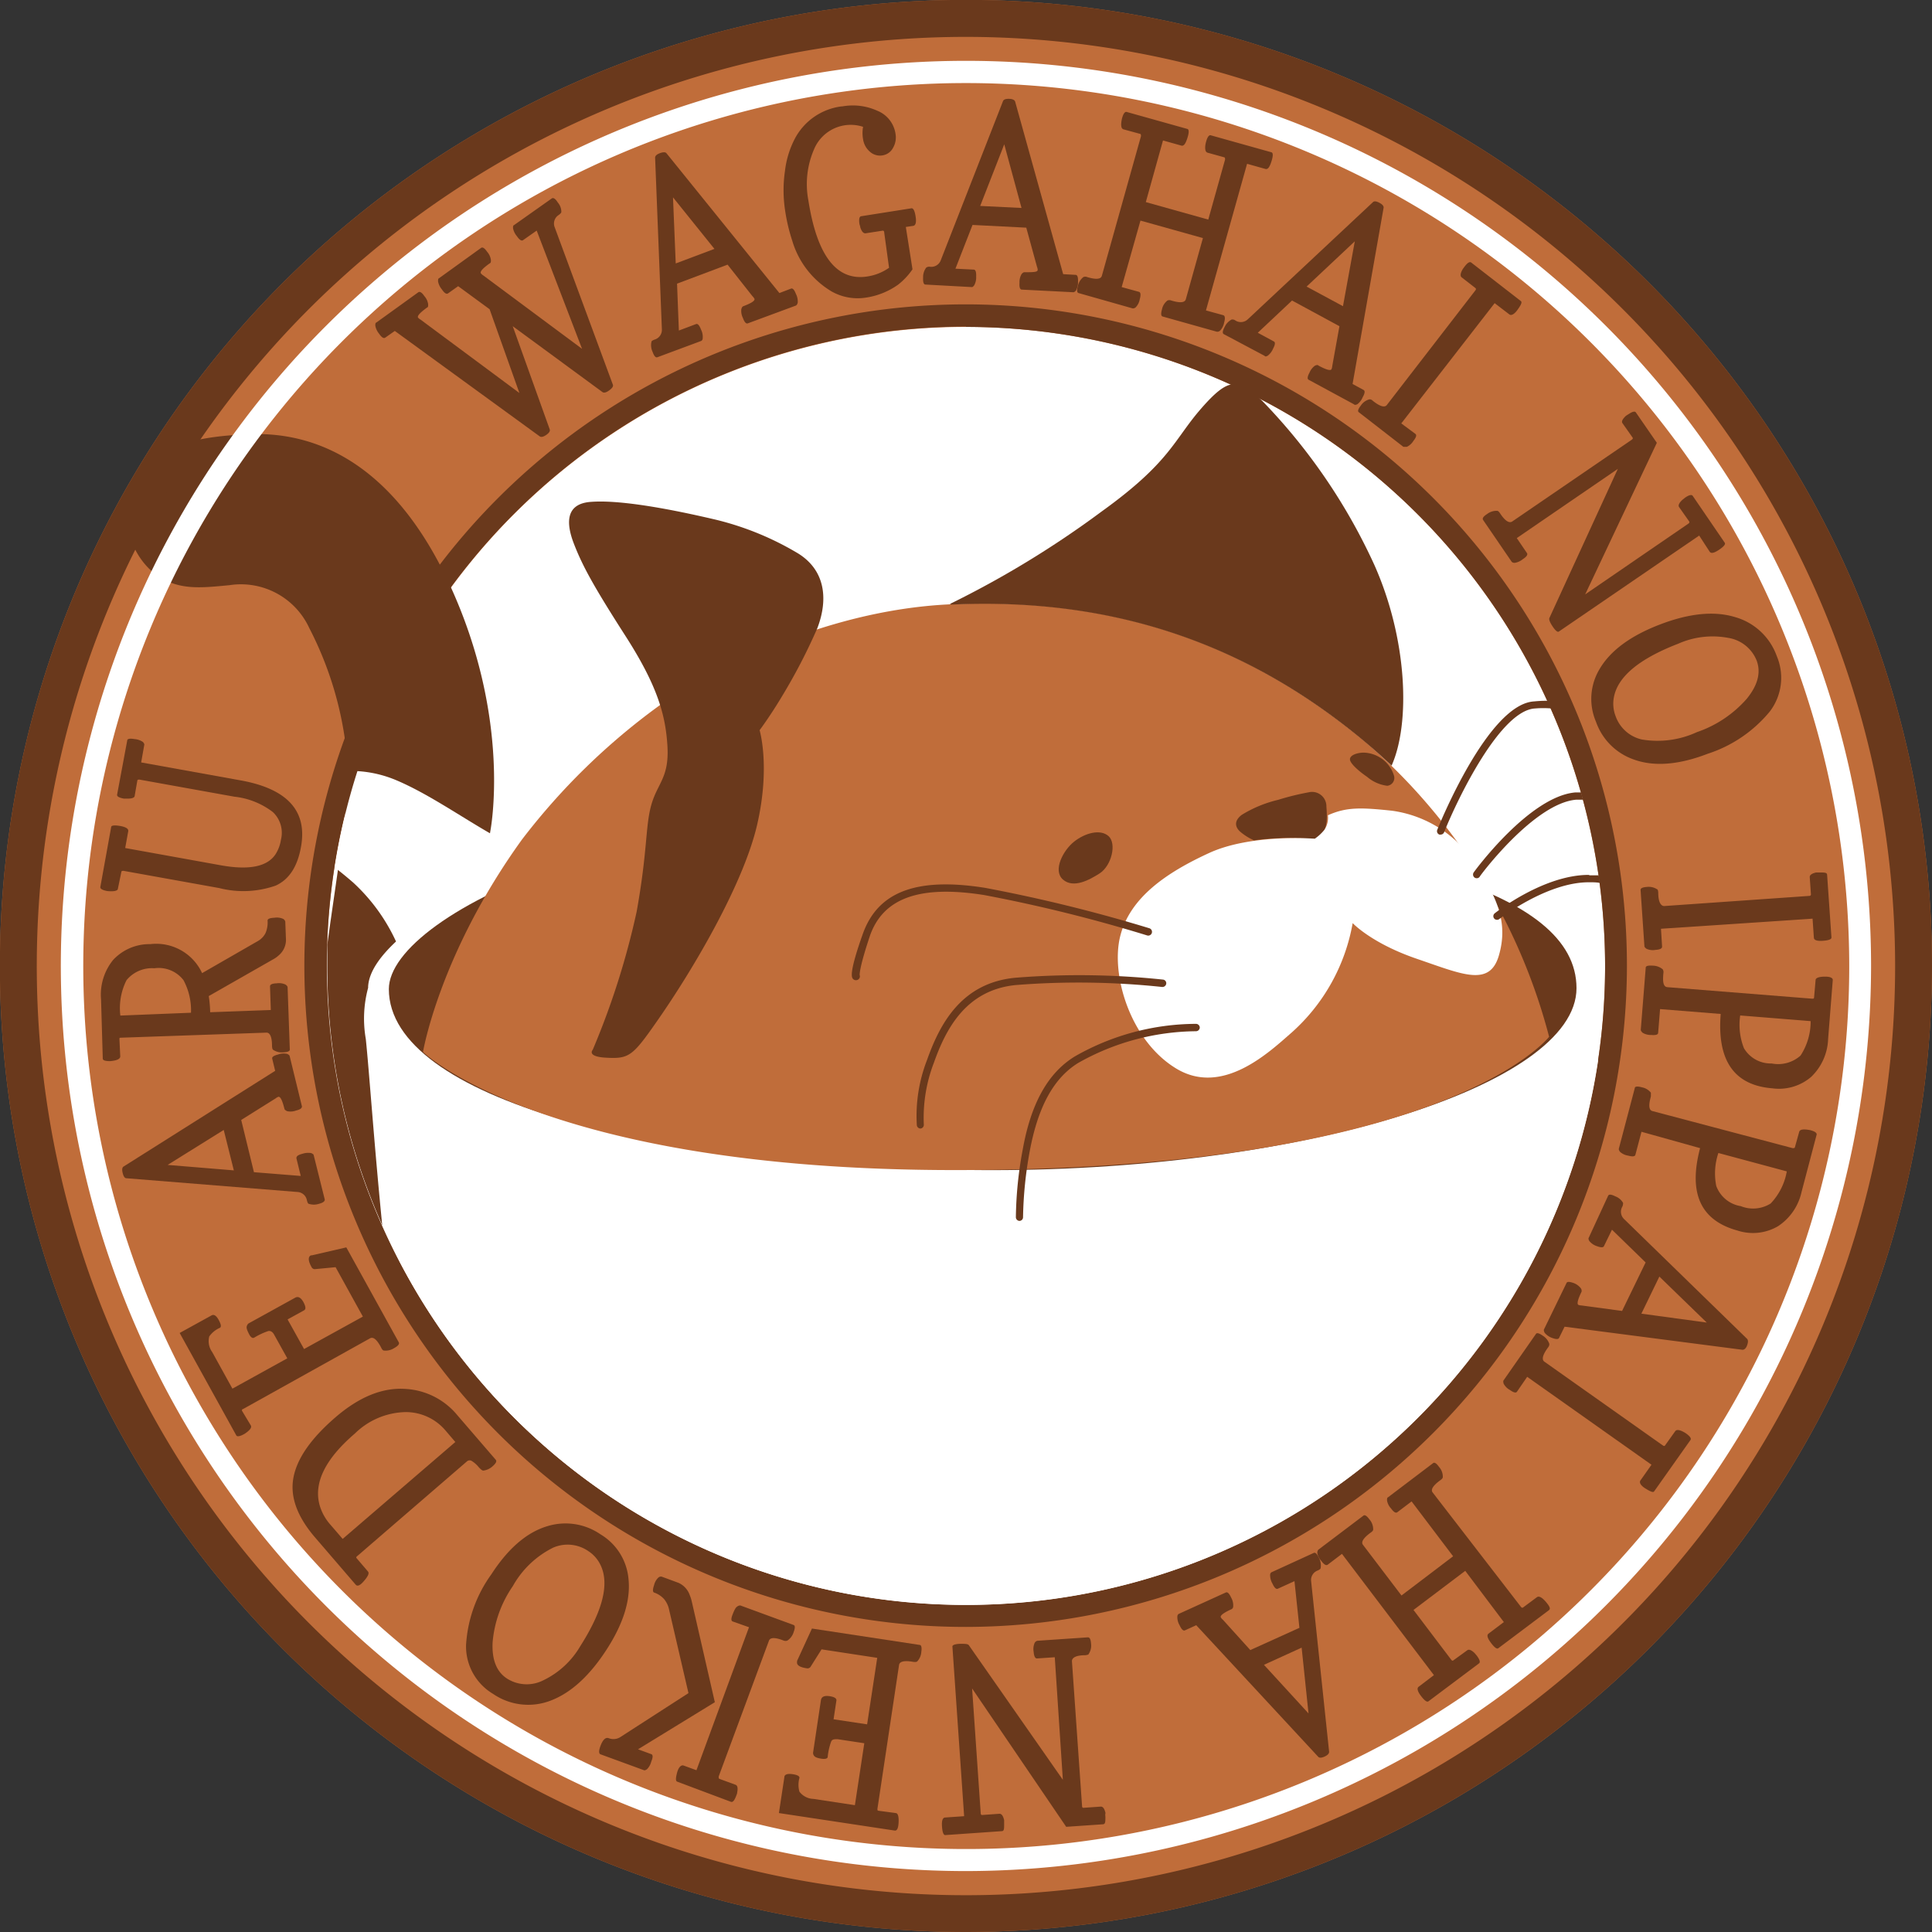 <svg xmlns="http://www.w3.org/2000/svg" viewBox="0 0 191.19 191.19"><rect x="0" y="0" width="191.19" height="191.19" fill="#333333" stroke="none"/><defs><style>.cls-1{fill:#c06d3a;}.cls-2{fill:#fff;}.cls-3{fill:#6a391c;}</style></defs><title>waganeko_loading</title><g id="レイヤー_2" data-name="レイヤー 2"><g id="レイヤー_1-2" data-name="レイヤー 1"><path class="cls-1" d="M95.6,191.19A95.6,95.6,0,1,1,191.19,95.6,95.7,95.7,0,0,1,95.6,191.19Z"/><path class="cls-2" d="M95.6,32.35A63.25,63.25,0,1,0,158.84,95.6,63.32,63.32,0,0,0,95.6,32.35Z"/><path class="cls-3" d="M34.45,76.54c0,3.49-1.28,11.14-2.06,16.95,0,.7,0,1.4,0,2.11a62.85,62.85,0,0,0,7.19,29.26l3.51-7.6,5.43-35s2.2-11-4.06-24.49c-6.17-13.27-14.63-15-19.74-14.8s-9.14,1-11.15,4.47a7.33,7.33,0,0,0,1.78,9.37c2.28,1.65,4.48,1.37,7.35,1.1a7.45,7.45,0,0,1,7.91,4.25A34.61,34.61,0,0,1,34.45,76.54Z"/><path class="cls-3" d="M95.6,191.19A95.6,95.6,0,1,1,191.19,95.6,95.7,95.7,0,0,1,95.6,191.19Zm0-187.54A91.95,91.95,0,1,0,187.54,95.6,92,92,0,0,0,95.6,3.65Z"/><path class="cls-2" d="M95.6,185.16A89.57,89.57,0,1,1,185.16,95.6,89.67,89.67,0,0,1,95.6,185.16Zm0-176.94A87.38,87.38,0,1,0,183,95.6,87.47,87.47,0,0,0,95.6,8.22Z"/><path class="cls-3" d="M95.6,161A65.44,65.44,0,1,1,161,95.6,65.5,65.5,0,0,1,95.6,161Zm0-128.68A63.25,63.25,0,1,0,158.84,95.6,63.32,63.32,0,0,0,95.6,32.35Z"/><path class="cls-2" d="M157.91,96.34a8.65,8.65,0,0,0-3.5-5.22C150,87.74,140.56,81.8,100.9,81.8c-19.7,0-32.79,1.29-41.12,2.71H53.19c-3.72-.73-9.2-5.3-14-7.31a11.64,11.64,0,0,0-3.82-.89,61.77,61.77,0,0,0-2.25,9.53c.55.42,1.14.9,1.8,1.47a18.29,18.29,0,0,1,4.27,5.86c-1.57,1.47-2.68,3-2.76,4.46v.12a11.7,11.7,0,0,0-.23,5.07c.35,3.38.79,10,1.63,18.48A63.24,63.24,0,0,0,158.14,105c0-.65.07-1.22.09-1.69C158.54,97.67,157.91,96.34,157.91,96.34Z"/><path class="cls-3" d="M96.6,115.79c31.81.28,59.41-8.31,59.41-18s-18.86-14.62-53.28-17.3c-37.85-2.95-64.25,9.87-64.25,17.39C38.48,108.67,64.8,115.52,96.6,115.79Z"/><path class="cls-1" d="M153.3,102.6s-10.18,13.19-58.8,13.19c-40.68,0-52.64-11.69-52.64-11.69s1.62-9.68,9.78-21A65.49,65.49,0,0,1,65.25,69.82s12.81-9.15,28.44-10,29.32,3.4,41.57,13.72A57.76,57.76,0,0,1,153.3,102.6Z"/><path class="cls-3" d="M70.8,51.42A29.24,29.24,0,0,1,79,54.78c2.62,1.64,3,4.44,1.89,7.37a56.9,56.9,0,0,1-3.47,6.7c-1.19,2-2.25,3.41-2.25,3.41s1.09,3.6-.25,9.38S68.7,95.79,65,101.08c-2.38,3.41-2.74,3.72-5,3.59-2-.1-1.34-.79-1.34-.79A77.17,77.17,0,0,0,63,90.23c1.1-6.09.85-8.46,1.46-10.6s1.77-2.68,1.59-5.78-1-6-4.15-10.91S57.64,56,56.79,53.8s-.73-4,1.76-4.14C62.09,49.41,68.48,50.88,70.8,51.42Z"/><path class="cls-3" d="M126.49,79.15a25.51,25.51,0,0,1,3-.74,1.42,1.42,0,0,1,1.77,1.4c.09,1.22.15,2.59-1,3.23,0,0-1.31-.12-2.93-.12a27.59,27.59,0,0,0-3.23.24,5.43,5.43,0,0,1-1.43-.91c-.52-.52-.47-1.09.21-1.61A12.2,12.2,0,0,1,126.49,79.15Z"/><path class="cls-3" d="M106.29,83.29c1.07-.85,2.59-1.28,3.41-.55s.31,2.92-.88,3.69c-1,.64-2.59,1.52-3.63.61S105.22,84.14,106.29,83.29Z"/><path class="cls-3" d="M135.28,76.87a3.78,3.78,0,0,0,2,.89.78.78,0,0,0,.67-1,3.23,3.23,0,0,0-3-2.28c-.62,0-1.36.24-1.36.66S134.54,76.37,135.28,76.87Z"/><path class="cls-2" d="M130.11,83s-6.27-.51-10.45,1.41-7.83,4.38-8.8,8.22,1,10.39,5.57,13.13,9.17-1.64,11.37-3.56a18.9,18.9,0,0,0,6.06-10.85s1.86,2,6.37,3.54,7.19,2.8,8.1-.34-.09-5.54-2.16-8.8a11.73,11.73,0,0,0-8.41-5.52c-3.11-.33-4.53-.37-6.35.45a2.15,2.15,0,0,1-.35,1.44A4.48,4.48,0,0,1,130.11,83Z"/><path class="cls-3" d="M84.69,97a.38.38,0,0,1-.26-.11c-.14-.14-.47-.47.95-4.46,1.49-4.2,5.33-5.64,12.1-4.57a152.3,152.3,0,0,1,16.26,4,.37.37,0,0,1-.22.71,148.48,148.48,0,0,0-16.15-4c-6.36-1-10,.29-11.3,4.09-1,3-1,3.71-1,3.82a.37.37,0,0,1-.08.4A.38.38,0,0,1,84.69,97Z"/><path class="cls-3" d="M91.09,111.68a.37.37,0,0,1-.36-.32,15.25,15.25,0,0,1,1-6.44c1.25-3.53,3.37-7.64,8.72-8.16a78.89,78.89,0,0,1,14.64.18.36.36,0,0,1,.32.41.38.38,0,0,1-.41.32,78.67,78.67,0,0,0-14.48-.19c-4.94.49-6.92,4.36-8.1,7.68a15.14,15.14,0,0,0-1,6.11.37.37,0,0,1-.32.41Z"/><path class="cls-3" d="M100.9,120.82a.37.37,0,0,1-.37-.36,38.54,38.54,0,0,1,.68-6.71c.82-4.58,2.51-7.59,5.16-9.21a24.32,24.32,0,0,1,12-3.22.38.38,0,0,1,.36.38.38.38,0,0,1-.38.35,24.07,24.07,0,0,0-11.62,3.12c-2.46,1.5-4,4.35-4.82,8.71a39.41,39.41,0,0,0-.67,6.57.36.36,0,0,1-.36.37Z"/><path class="cls-3" d="M157.21,86.58c-4.43,0-9.09,3.64-9.29,3.8a.36.36,0,0,0-.06.51.37.37,0,0,0,.51.06s4.71-3.69,8.94-3.64c.34,0,.67,0,1,.06,0-.25-.07-.5-.11-.75-.29,0-.58,0-.88,0Z"/><path class="cls-3" d="M151.83,69.41c-4.56.24-9.39,12.2-9.6,12.71a.36.36,0,0,0,.21.47.31.31,0,0,0,.13,0,.37.37,0,0,0,.34-.23c1.34-3.35,5.56-12.07,9-12.25a9.92,9.92,0,0,1,1.64,0l-.34-.76A11.91,11.91,0,0,0,151.83,69.41Z"/><path class="cls-3" d="M145.84,86.33a.37.37,0,0,0,.08.51.36.36,0,0,0,.22.07.35.35,0,0,0,.29-.15c0-.07,5.36-7.24,9.52-7.62.23,0,.47,0,.71,0-.07-.24-.13-.48-.2-.72-.19,0-.39,0-.58,0C151.4,78.82,146.07,86,145.84,86.33Z"/><path class="cls-3" d="M54.6,19.64c.15-.1.35,0,.6.4a1.41,1.41,0,0,1,.35.93c0,.08-.09.18-.25.3a1,1,0,0,0-.43,1.16l5.78,15.64c.06.16-.06.34-.36.56s-.53.27-.67.17l-8.88-6.52L54.4,42.49q.09.24-.33.54c-.28.2-.5.25-.65.16L39.07,32.75l-.94.66c-.15.11-.35,0-.61-.38a1.74,1.74,0,0,1-.38-.8c0-.16,0-.27.1-.31l4.16-3q.23-.15.6.39a1.51,1.51,0,0,1,.37.8c0,.18,0,.29-.1.32-.71.51-1,.84-.9,1a.94.94,0,0,0,.25.2l9.78,7.26L48.45,30.6l-3.11-2.28-1,.71c-.15.1-.35,0-.61-.39a1.72,1.72,0,0,1-.38-.79c0-.17,0-.28.1-.32l4.16-3q.23-.15.6.39a1.53,1.53,0,0,1,.37.81c0,.17,0,.28-.1.32-.71.5-1,.83-.89,1a.88.88,0,0,0,.24.21l9.77,7.26L53.11,22.82l-1.34.94c-.15.11-.35,0-.62-.39a1.7,1.7,0,0,1-.38-.79c0-.16,0-.26.08-.29Z"/><path class="cls-3" d="M65.06,35.35c-.17.07-.33-.11-.48-.53a1.54,1.54,0,0,1-.11-1c0-.08.14-.15.32-.22a1,1,0,0,0,.71-1l-.67-17c0-.17.15-.32.47-.44s.54-.12.65,0L77.13,29l1.15-.44c.17-.06.33.12.49.54a1.6,1.6,0,0,1,.17.87q-.07.22-.18.27L74,32c-.17.06-.33-.12-.48-.53a1.57,1.57,0,0,1-.16-.87c.05-.17.11-.26.18-.29.82-.31,1.19-.55,1.12-.74a1,1,0,0,0-.19-.25L72,26.19l-5,1.88.18,4.64,1.7-.64c.17-.06.33.12.49.54a1.59,1.59,0,0,1,.17.86c0,.16-.09.24-.15.27Zm1.81-9.28,3.83-1.44-4.1-5.1Z"/><path class="cls-3" d="M80,19.85q1.29,8.22,5.83,7.51h0a5.05,5.05,0,0,0,2.15-.86L87.5,23c0-.13-.08-.19-.17-.17l-1.69.26c-.21,0-.37-.18-.51-.6,0-.11-.06-.22-.08-.33-.07-.48,0-.73.16-.76l5-.79c.18,0,.31.25.4.82s0,.88-.23.92l-.74.11.66,4.19a6.76,6.76,0,0,1-1.41,1.51,7.3,7.3,0,0,1-3.19,1.29,5.23,5.23,0,0,1-3.44-.63,8.7,8.7,0,0,1-3.86-5,17.79,17.79,0,0,1-.72-3.09,13.15,13.15,0,0,1,0-3.81,9.22,9.22,0,0,1,1-3.24,6.08,6.08,0,0,1,4.59-3.15h.08a5.85,5.85,0,0,1,3.47.43,2.92,2.92,0,0,1,1.8,2.28,2.07,2.07,0,0,1-.25,1.4,1.42,1.42,0,0,1-1,.73A1.49,1.49,0,0,1,86.07,15a2,2,0,0,1-.66-1.22,3.42,3.42,0,0,1,0-1.23,3.93,3.93,0,0,0-4.85,2.22A8.64,8.64,0,0,0,80,19.85Z"/><path class="cls-3" d="M91.58,28.16c-.17,0-.25-.23-.23-.68a1.58,1.58,0,0,1,.31-1,.51.51,0,0,1,.38-.08,1,1,0,0,0,1.06-.65L99.26,10c.07-.16.27-.23.61-.22s.54.12.59.28l4.75,17.07,1.23.07q.27,0,.24.69a1.65,1.65,0,0,1-.2.86c-.11.12-.2.18-.27.17l-5.09-.26c-.18,0-.26-.23-.23-.67a1.58,1.58,0,0,1,.2-.86c.11-.13.2-.19.28-.19.87,0,1.31,0,1.32-.23a.93.93,0,0,0-.07-.31l-1.06-3.87-5.32-.27-1.69,4.33,1.81.09c.18,0,.26.24.24.7a1.6,1.6,0,0,1-.19.85q-.15.2-.24.18ZM97,20.38l4.09.2-1.71-6.3Z"/><path class="cls-3" d="M111.18,12.8c-.24-.07-.29-.42-.15-1.07.13-.48.29-.7.47-.65l6,1.68c.17.05.18.35,0,.91s-.35.8-.59.74l-1.82-.51L113.39,20l6.18,1.73,1.66-5.93c0-.13,0-.2-.07-.23l-1.66-.46c-.2-.06-.27-.3-.22-.74a3.2,3.2,0,0,1,.07-.33c.13-.48.29-.7.47-.65l6,1.68c.17.05.18.35,0,.91s-.35.8-.59.74l-1.82-.51-4.07,14.51,1.71.47c.18.06.21.3.09.73a1.59,1.59,0,0,1-.4.8.43.43,0,0,1-.31.11l-5.38-1.51c-.16-.05-.18-.28-.06-.71a1.46,1.46,0,0,1,.54-.87.48.48,0,0,1,.38,0c.86.26,1.34.22,1.44-.13l1.69-6.05-6.18-1.73L111,28.41l1.71.47c.17.05.2.29.08.73a1.52,1.52,0,0,1-.39.79.41.41,0,0,1-.31.12L106.73,29c-.16-.05-.18-.28-.06-.71a1.49,1.49,0,0,1,.54-.87.48.48,0,0,1,.38,0c.87.26,1.35.22,1.45-.13l3.87-13.81c0-.13,0-.2-.08-.23Z"/><path class="cls-3" d="M121.11,33.07c-.16-.08-.13-.32.08-.71a1.57,1.57,0,0,1,.69-.74.5.5,0,0,1,.38.1,1,1,0,0,0,1.23-.13L135.87,20c.12-.12.34-.09.64.07s.44.33.41.5L133.85,38l1.09.59q.24.14-.09.72a1.62,1.62,0,0,1-.54.7c-.15.06-.26.08-.32,0l-4.49-2.43c-.15-.08-.12-.32.09-.71a1.56,1.56,0,0,1,.55-.69c.16-.07.27-.08.34,0,.76.41,1.19.53,1.28.36a.92.92,0,0,0,.08-.32l.71-3.94-4.69-2.54-3.39,3.19,1.59.86c.16.08.13.33-.08.72a1.7,1.7,0,0,1-.54.7c-.14.07-.24.09-.3,0Zm8.19-4.71,3.6,1.94,1.17-6.42Z"/><path class="cls-3" d="M140.07,42.94c.14.11.08.34-.2.69a1.51,1.51,0,0,1-.65.59c-.17,0-.28,0-.34,0l-4.42-3.43q-.19-.15.21-.66a1.46,1.46,0,0,1,.84-.61c.09,0,.2,0,.34.14.7.56,1.17.7,1.39.42L146,28.74c.08-.1.08-.18,0-.24l-1.35-1.05c-.16-.12-.14-.39.08-.78a2.83,2.83,0,0,1,.2-.28c.29-.39.51-.52.66-.41l4.92,3.82c.14.11,0,.39-.33.85s-.63.61-.82.46L147.91,30l-9.24,11.9Z"/><path class="cls-3" d="M161.14,41q.6-.41.75-.18l2.07,3-7.09,15,10.21-7c.1-.07.13-.15.08-.22l-1-1.42c-.11-.17,0-.41.32-.71l.27-.22c.4-.27.65-.33.76-.18l3.17,4.64c.1.14-.09.38-.57.7s-.78.39-.92.19L168.15,53l-13.89,9.5c-.12.08-.33-.08-.61-.5s-.39-.71-.32-.85l6.77-14.75-10,6.85,1,1.47c.11.15,0,.36-.41.62a1.62,1.62,0,0,1-.8.36c-.16,0-.27-.06-.31-.13l-2.81-4.11c-.1-.15,0-.34.39-.59a1.54,1.54,0,0,1,1-.32c.08,0,.18.09.28.24.49.75.89,1,1.19.83l11.84-8.1c.11-.08.14-.15.09-.22l-1-1.42c-.12-.17,0-.4.32-.71A2,2,0,0,1,161.14,41Z"/><path class="cls-3" d="M158.3,66.2q1.6-2.72,5.94-4.39t7.4-.76a6.17,6.17,0,0,1,4.19,3.88,5.5,5.5,0,0,1-.69,5.48A13.24,13.24,0,0,1,169,74.59q-4.31,1.66-7.32.57a6.07,6.07,0,0,1-3.74-3.73A5.73,5.73,0,0,1,158.3,66.2ZM159.71,69a3.41,3.41,0,0,0,.17,1.87,3.59,3.59,0,0,0,2.6,2.31,9.31,9.31,0,0,0,5.45-.73,11.49,11.49,0,0,0,4.92-3.29c1.1-1.34,1.42-2.6,1-3.76A3.64,3.64,0,0,0,171,63.12a8.37,8.37,0,0,0-4.92.58Q160.28,65.94,159.71,69Z"/><path class="cls-3" d="M164.48,93.68c0,.18-.2.29-.65.32a1.53,1.53,0,0,1-.88-.1c-.14-.1-.21-.18-.22-.26l-.38-5.58c0-.16.2-.26.63-.29a1.52,1.52,0,0,1,1,.23c.07,0,.11.16.12.35,0,.89.25,1.33.61,1.31l14.31-1c.13,0,.19-.06.19-.15l-.12-1.72c0-.2.2-.35.63-.45l.35,0c.48,0,.73,0,.74.23l.43,6.21c0,.17-.27.28-.85.32s-.87-.06-.89-.3l-.13-1.89-15,1Z"/><path class="cls-3" d="M179.67,97c0-.24.36-.36,1-.35.48,0,.72.15.7.34l-.46,5.83a5.45,5.45,0,0,1-1.68,3.75,4.89,4.89,0,0,1-3.84,1.13q-5.67-.45-5.11-7.36l-6-.48-.19,2.34c0,.19-.24.26-.69.22a1.56,1.56,0,0,1-.85-.22c-.12-.12-.18-.21-.18-.29l.49-6.15c0-.17.24-.23.68-.2a1.57,1.57,0,0,1,1,.36.54.54,0,0,1,.07.38c-.09.9,0,1.36.4,1.39l14.32,1.14c.12,0,.18,0,.19-.12Zm-7.46,3.49a6.32,6.32,0,0,0,.37,3.24,3.08,3.08,0,0,0,2.74,1.51,3.32,3.32,0,0,0,2.86-.78,6.15,6.15,0,0,0,1-3.41Z"/><path class="cls-3" d="M178.05,112c.07-.24.43-.29,1.09-.16.47.12.68.28.63.46l-1.49,5.66a5.46,5.46,0,0,1-2.32,3.38,4.9,4.9,0,0,1-4,.44c-3.67-1-4.9-3.69-3.72-8.16L162.44,112l-.6,2.27q-.06.27-.72.09a1.58,1.58,0,0,1-.8-.37c-.1-.14-.14-.24-.12-.32l1.58-6c0-.16.28-.19.7-.07a1.49,1.49,0,0,1,.89.53c0,.07,0,.19,0,.38q-.37,1.31.15,1.44l13.88,3.67c.12,0,.19,0,.22-.08Zm-8,2.1a6.34,6.34,0,0,0-.21,3.26,3.11,3.11,0,0,0,2.43,2,3.26,3.26,0,0,0,2.95-.26,6.12,6.12,0,0,0,1.6-3.18Z"/><path class="cls-3" d="M159.14,118.33c.08-.16.32-.14.71.06a1.47,1.47,0,0,1,.77.65c0,.08,0,.21-.08.38a1,1,0,0,0,.19,1.23l12.16,11.84c.12.13.11.34,0,.65s-.31.46-.49.43l-17.57-2.28-.54,1.1c-.08.17-.32.15-.72,0a1.67,1.67,0,0,1-.72-.51c-.07-.15-.09-.26-.06-.32l2.23-4.59c.07-.16.31-.14.71,0a1.6,1.6,0,0,1,.71.52.44.44,0,0,1,.07.34c-.38.78-.48,1.22-.31,1.3a1,1,0,0,0,.32.06l4,.54,2.33-4.8-3.33-3.24-.79,1.62c-.08.17-.32.15-.73,0a1.59,1.59,0,0,1-.72-.5c-.08-.14-.1-.24-.07-.3Zm5.07,8L162.43,130l6.47.88Z"/><path class="cls-3" d="M150.12,137.72c-.1.15-.34.09-.7-.17a1.51,1.51,0,0,1-.62-.62c-.05-.17-.05-.28,0-.34L152,132c.09-.13.32-.07.67.18a1.51,1.51,0,0,1,.65.81c0,.09,0,.2-.13.36-.53.72-.65,1.19-.36,1.4l11.71,8.28c.11.08.19.08.24,0l1-1.4c.12-.17.38-.15.78.05a2.38,2.38,0,0,1,.3.18c.39.28.53.49.43.64l-3.6,5.09c-.1.14-.39,0-.86-.29s-.64-.6-.49-.8l1.09-1.55-12.3-8.7Z"/><path class="cls-3" d="M152.09,158.06c.2-.15.51,0,.94.52s.38.66.24.77l-5,3.76c-.14.1-.38-.07-.73-.54s-.43-.76-.23-.91l1.51-1.14L145,155.45l-5.12,3.87,3.72,4.91c.08.11.16.14.22.08l1.38-1q.24-.18.72.27l.22.26c.3.4.37.66.22.77l-5,3.75c-.14.11-.39-.07-.74-.53s-.42-.77-.23-.91l1.51-1.15-9.1-12-1.41,1.07c-.15.11-.36,0-.63-.37a1.47,1.47,0,0,1-.4-.8.46.46,0,0,1,.1-.31l4.46-3.37c.13-.11.33,0,.6.37a1.48,1.48,0,0,1,.37,1q0,.14-.24.3c-.72.53-1,.94-.76,1.23l3.8,5,5.11-3.88-4.11-5.43-1.41,1.07c-.15.11-.35,0-.62-.37a1.53,1.53,0,0,1-.4-.79c0-.17,0-.28.1-.32l4.46-3.38c.13-.1.32,0,.59.38a1.45,1.45,0,0,1,.37,1c0,.09-.08.19-.23.3-.73.53-1,.94-.77,1.23L150.5,159c.08.1.15.13.23.07Z"/><path class="cls-3" d="M130,153.68c.17-.08.34.09.52.49a1.54,1.54,0,0,1,.17,1c0,.09-.12.17-.3.25a1,1,0,0,0-.64,1.06l1.78,16.88c0,.17-.14.33-.45.47s-.53.15-.65,0l-12.05-13-1.12.51c-.17.07-.34-.1-.53-.51a1.55,1.55,0,0,1-.22-.85c0-.16.09-.25.16-.28l4.64-2.11c.16-.07.33.09.52.5a1.56,1.56,0,0,1,.21.85c0,.17-.09.27-.16.3-.79.36-1.15.63-1.07.81a.82.82,0,0,0,.21.24l2.71,3,4.86-2.2-.49-4.62-1.65.75c-.17.07-.34-.1-.53-.51a1.68,1.68,0,0,1-.23-.85c0-.15.08-.24.14-.27Zm-1.19,9.37-3.73,1.7,4.41,4.81Z"/><path class="cls-3" d="M109.39,179.78c0,.49,0,.73-.23.75l-3.65.25L96.2,167.09l.85,12.33c0,.13.06.2.15.19l1.71-.12c.21,0,.36.2.46.64,0,.11,0,.23,0,.34,0,.49,0,.73-.22.74l-5.61.39c-.17,0-.28-.27-.32-.85s.06-.87.31-.89l1.88-.13-1.16-16.79q0-.23.75-.27c.5,0,.8,0,.89.16l9.29,13.3L104.38,164l-1.76.12q-.28,0-.33-.66a1.5,1.5,0,0,1,.1-.88.42.42,0,0,1,.27-.21l5-.34c.18,0,.28.2.31.64a1.48,1.48,0,0,1-.23,1c0,.07-.16.11-.35.13-.89,0-1.33.24-1.31.61l1,14.31q0,.19.15.18l1.71-.12c.21,0,.36.2.46.64C109.36,179.55,109.38,179.67,109.39,179.78Z"/><path class="cls-3" d="M88.63,179.42c.24,0,.33.37.29,1s-.21.76-.39.73l-11.45-1.73.54-3.55c0-.27.31-.37.8-.3s.72.2.69.38a2.52,2.52,0,0,0,0,1.35,1.8,1.8,0,0,0,1.4.72l4.09.62.93-6.13-2.65-.4c-.31,0-.53,0-.63.24a6.17,6.17,0,0,0-.34,1.5c0,.18-.24.25-.63.19s-.62-.15-.71-.28a.47.47,0,0,1-.11-.31l.78-5.21c.06-.33.33-.46.83-.39s.73.22.7.44l-.28,1.85,3.32.5,1-6.58-5.51-.84-1.07,1.7a.37.37,0,0,1-.42.17c-.66-.1-1-.31-.93-.65,0,0,0-.07,0-.08l1.47-3.2L91,162.78c.18,0,.24.26.17.71a1.49,1.49,0,0,1-.4.92c-.06.06-.19.07-.38.05-.89-.16-1.36-.05-1.42.3L86.83,179c0,.11,0,.18.1.19Z"/><path class="cls-3" d="M59.41,172.81c.24-.65.51-.91.83-.8a1.27,1.27,0,0,0,1.18-.13l6.71-4.33-1.91-8.23a2.43,2.43,0,0,0-.49-1.06,2.3,2.3,0,0,0-1-.66c-.15-.06-.15-.31,0-.74a1.47,1.47,0,0,1,.44-.76.4.4,0,0,1,.3-.08l1.68.62a2.08,2.08,0,0,1,1.11,1.22,3.7,3.7,0,0,1,.19.59l2.29,10-7.6,4.66,1.31.48c.17.06.18.31,0,.73a1.66,1.66,0,0,1-.43.77c-.13.08-.23.12-.29.09l-4.32-1.58Q59.17,173.47,59.41,172.81Zm13.1-12.35q-.26-.09,0-.72c.16-.42.3-.68.45-.76a.44.44,0,0,1,.32-.1l5.26,1.93c.15.06.15.29,0,.7a1.53,1.53,0,0,1-.62.84.5.5,0,0,1-.37,0c-.84-.33-1.32-.32-1.45,0L71.12,175.8c0,.12,0,.2.06.23l1.61.59c.19.07.25.33.16.77,0,.11-.06.22-.1.33-.17.46-.34.65-.51.59l-5.33-2c-.16-.06-.15-.36,0-.91s.42-.77.65-.68l1.26.46,5.2-14.15Z"/><path class="cls-3" d="M62.2,156.3q.31,3.13-2.21,7t-5.52,5a6.15,6.15,0,0,1-5.67-.67,5.47,5.47,0,0,1-2.68-4.83,13.27,13.27,0,0,1,2.5-7q2.51-3.88,5.58-4.78a6.1,6.1,0,0,1,5.23.82A5.72,5.72,0,0,1,62.2,156.3Zm-2.76-1.4a3.37,3.37,0,0,0-1.23-1.41,3.6,3.6,0,0,0-3.46-.34,9.32,9.32,0,0,0-4,3.81,11.49,11.49,0,0,0-2,5.55c-.09,1.73.39,2.94,1.44,3.61a3.63,3.63,0,0,0,3.6.15,8.48,8.48,0,0,0,3.63-3.36Q60.76,157.67,59.44,154.9Z"/><path class="cls-3" d="M36.41,155.51c.16.18,0,.5-.44,1s-.65.44-.77.31l-4-4.65q-2.72-3.15-2.15-6c.37-1.88,1.75-3.84,4.12-5.89s4.7-3,7-2.83a7.16,7.16,0,0,1,5.09,2.6l3.8,4.41q.18.21-.3.63a1.65,1.65,0,0,1-.94.44c-.08,0-.25-.11-.48-.38a2.79,2.79,0,0,0-.62-.55.4.4,0,0,0-.49,0L35.34,154c-.09.07-.11.14-.05.2Zm8.65-12.81-1-1.17a5.15,5.15,0,0,0-3.94-1.79,7.38,7.38,0,0,0-5,2.12q-4.38,3.76-3.5,7.06a5,5,0,0,0,1.11,2l1.18,1.37Z"/><path class="cls-3" d="M24.82,141.06q.18.31-.63.84c-.45.25-.73.3-.81.14l-5.6-10.13,3.14-1.73c.24-.14.48,0,.72.44s.28.69.12.78a2.53,2.53,0,0,0-1.05.85A1.84,1.84,0,0,0,21,133.8l2,3.62,5.43-3-1.3-2.34c-.15-.28-.35-.4-.58-.36a6.92,6.92,0,0,0-1.39.65c-.16.09-.34,0-.53-.38s-.26-.59-.21-.74a.54.54,0,0,1,.17-.28l4.62-2.55q.43-.24.81.42c.24.45.27.72.07.83l-1.63.9,1.63,2.93,5.82-3.21-2.7-4.89-2,.19a.36.36,0,0,1-.39-.22c-.33-.59-.35-1-.05-1.14l.08,0,3.42-.79,5.19,9.39c.09.17-.06.36-.46.58a1.53,1.53,0,0,1-1,.24q-.14,0-.27-.27c-.42-.81-.79-1.12-1.11-.94l-12.57,7c-.1,0-.13.12-.09.19Z"/><path class="cls-3" d="M32.14,118.71c0,.17-.15.31-.58.42a1.61,1.61,0,0,1-1,0c-.08,0-.14-.16-.19-.35a1,1,0,0,0-.92-.82L12.52,116.6c-.18,0-.3-.19-.38-.52s-.06-.55.09-.64l15-9.47-.29-1.2c-.05-.17.15-.31.59-.42a1.55,1.55,0,0,1,.88-.06c.15.07.23.13.25.2l1.22,5c0,.17-.16.31-.59.41a1.55,1.55,0,0,1-.88.06c-.15-.07-.24-.15-.26-.22q-.31-1.26-.6-1.2a.94.94,0,0,0-.28.16l-3.4,2.13L25.13,116l4.63.37-.43-1.76c0-.18.15-.32.59-.43a1.81,1.81,0,0,1,.88-.07c.15.07.23.13.24.19Zm-9-2.89-1-4-5.55,3.46Z"/><path class="cls-3" d="M11.9,104.54c0,.25-.32.41-1,.47-.48,0-.73-.07-.73-.26L10,98.91A5.46,5.46,0,0,1,11.19,95a4.91,4.91,0,0,1,3.69-1.57A5,5,0,0,1,20,96.3l5.46-3.14a1.92,1.92,0,0,0,.82-.83,2.7,2.7,0,0,0,.2-1.23c0-.17.22-.26.68-.28a1.51,1.51,0,0,1,.88.12.47.47,0,0,1,.19.25L28.3,93a2,2,0,0,1-.68,1.51,2.82,2.82,0,0,1-.51.38l-6.45,3.68a12.87,12.87,0,0,1,.14,1.6l6-.22-.08-2.34q0-.28.66-.3a1.51,1.51,0,0,1,.87.12q.21.15.21.27l.22,6.16c0,.17-.21.26-.65.28a1.53,1.53,0,0,1-1-.25c-.07-.05-.1-.17-.11-.36,0-.91-.2-1.36-.57-1.34L12,102.69c-.13,0-.19,0-.18.14Zm7-4.32A6.29,6.29,0,0,0,18.16,97a3.09,3.09,0,0,0-2.89-1.18A3.25,3.25,0,0,0,12.52,97a6.13,6.13,0,0,0-.61,3.5Z"/><path class="cls-3" d="M11.67,87.93c0,.23-.39.31-1.05.25-.49-.09-.72-.23-.69-.41L11,81.85c0-.17.33-.21.9-.11s.83.28.79.52l-.3,1.66,9.53,1.72q4.14.73,5.35-1.11a3.69,3.69,0,0,0,.53-1.42,2.82,2.82,0,0,0-.8-2.75,7.58,7.58,0,0,0-3.81-1.52l-9.38-1.69c-.13,0-.2,0-.22.1l-.26,1.49c0,.2-.28.3-.73.29l-.35,0c-.47-.09-.7-.22-.66-.4l1-5.35c0-.18.28-.22.73-.14a1.69,1.69,0,0,1,.83.29c.1.12.14.2.13.27l-.31,1.75,9.81,1.77q7,1.25,6,6.62c-.35,1.94-1.18,3.2-2.5,3.8a9.67,9.67,0,0,1-5.6.24l-9.45-1.7c-.13,0-.2,0-.22.1Z"/><path class="cls-3" d="M135.26,73.57c.85.72,1.67,1.46,2.45,2.2,1.88-4.21,1.57-12.54-1.72-19.9A57.76,57.76,0,0,0,124.9,39.66c-2.37-2.19-3.23-2.43-6,.73S115.86,45.7,109,50.63a96.37,96.37,0,0,1-15,9.14l.17.06C109.61,59.12,123.14,63.36,135.26,73.57Z"/></g></g></svg>